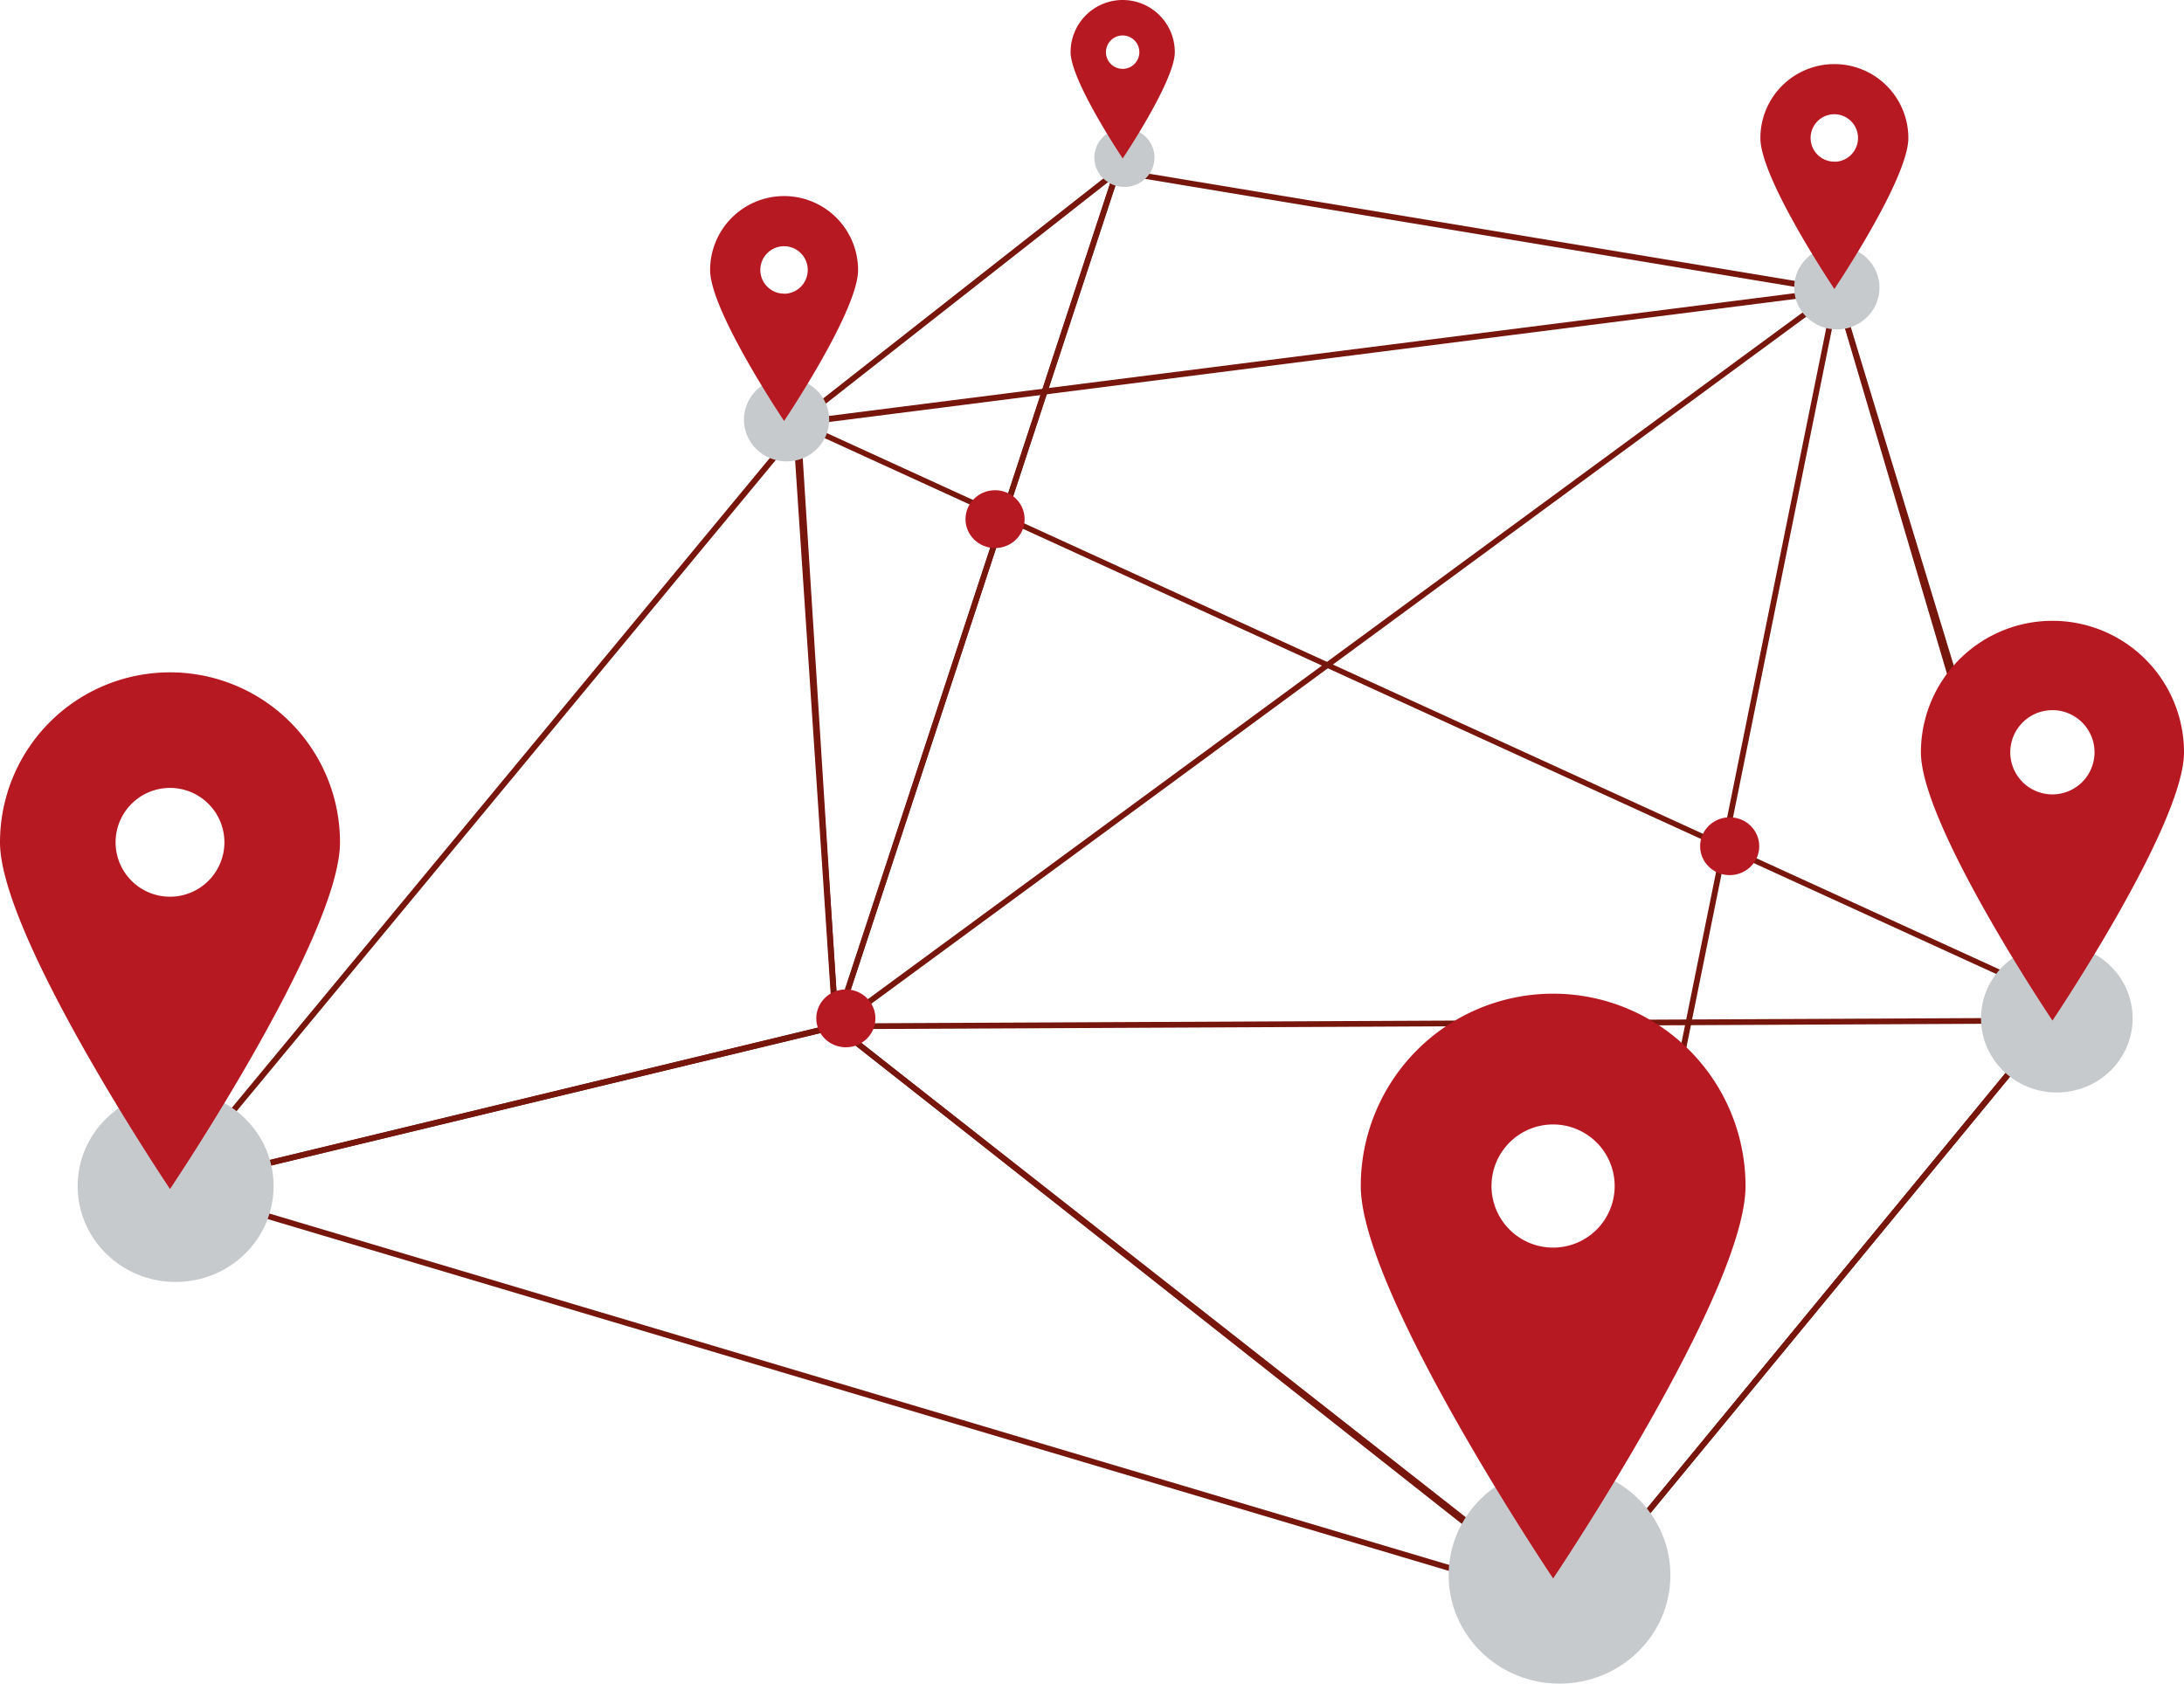 <svg xmlns="http://www.w3.org/2000/svg" viewBox="0 0 380.54 293.41">
  <defs>
    <style>
      .cls-1 {
        fill: #77160d;
      }

      .cls-2 {
        fill: none;
      }

      .cls-3 {
        fill: #c7cacc;
      }

      .cls-4 {
        fill: #b71923;
      }
    </style>
  </defs>
  <g id="Ebene_2" data-name="Ebene 2">
    <g id="Ebene_16" data-name="Ebene 16">
      <g>
        <path class="cls-1" d="M145.29,181.46,138.1,73.63l.21-.17,57.3-45L195.09,30ZM139.13,74.09,146,176.26l47.68-145Z"/>
        <path class="cls-1" d="M358.22,174.5l-1-.46L137.23,73.4,320.39,50.12l.12.41ZM140.84,74l215.78,98.71L319.68,51.22Z"/>
        <polygon class="cls-2" points="194.62 29.86 273.62 279.86 319.62 50.86 194.62 29.86"/>
        <path class="cls-1" d="M272.73,281.72,319.94,48.6,358.17,178l-.17.21Zm47.4-229L274.51,278l82.55-100.25Z"/>
        <path class="cls-1" d="M144.65,180.19l49.63-150.9,127,21.08ZM195,30.42,146.58,177.53,318.78,51Z"/>
        <path class="cls-1" d="M273.69,280.55l-.38-.3L144.19,178.36l214.49-1-.68.83ZM147.05,179.35l126.49,99.81,83-100.8Z"/>
        <path class="cls-1" d="M276.41,280.9,27.7,206.81l118-28.5Zm-244.87-74,240.12,71.53-126.16-99Z"/>
        <path class="cls-1" d="M28.27,207.7,139.46,73.38l6.68,105.87ZM138.62,76,31,206l114.13-27.55Z"/>
        <g id="Ort_-_Pin" data-name="Ort - Pin">
          <ellipse class="cls-3" cx="137.05" cy="73.14" rx="7.43" ry="7.27"/>
          <path class="cls-4" d="M136.62,34.17a12.89,12.89,0,0,0-12.89,12.89c0,7.12,12.89,26.3,12.89,26.3s12.89-19.18,12.89-26.3A12.89,12.89,0,0,0,136.62,34.17Zm0,17a4.13,4.13,0,1,1,4.12-4.13A4.13,4.13,0,0,1,136.62,51.19Z"/>
        </g>
        <g id="Ort_-_Pin-2" data-name="Ort - Pin">
          <ellipse class="cls-3" cx="320.05" cy="50.14" rx="7.43" ry="7.27"/>
          <path class="cls-4" d="M319.62,11.17a12.89,12.89,0,0,0-12.89,12.89c0,7.12,12.89,26.3,12.89,26.3s12.89-19.18,12.89-26.3A12.89,12.89,0,0,0,319.62,11.17Zm0,17a4.13,4.13,0,1,1,4.12-4.13A4.13,4.13,0,0,1,319.62,28.19Z"/>
        </g>
        <g id="Ort_-_Pin-3" data-name="Ort - Pin">
          <ellipse class="cls-3" cx="195.92" cy="27.46" rx="5.24" ry="5.12"/>
          <path class="cls-4" d="M195.62,0a9.08,9.08,0,0,0-9.08,9.08c0,5,9.08,18.53,9.08,18.53S204.7,14.1,204.7,9.08A9.09,9.09,0,0,0,195.62,0Zm0,12a2.91,2.91,0,1,1,2.9-2.91A2.91,2.91,0,0,1,195.62,12Z"/>
        </g>
        <g id="Ort_-_Pin-4" data-name="Ort - Pin">
          <ellipse class="cls-3" cx="271.73" cy="274.51" rx="19.32" ry="18.9"/>
          <path class="cls-4" d="M270.62,173.17a33.52,33.52,0,0,0-33.52,33.52c0,18.52,33.52,68.39,33.52,68.39s33.52-49.87,33.52-68.39A33.52,33.52,0,0,0,270.62,173.17Zm0,44.25a10.73,10.73,0,1,1,10.72-10.73A10.72,10.72,0,0,1,270.62,217.42Z"/>
        </g>
        <g id="Ort_-_Pin-5" data-name="Ort - Pin">
          <ellipse class="cls-3" cx="358.38" cy="177.47" rx="13.21" ry="12.92"/>
          <path class="cls-4" d="M357.62,108.19a22.92,22.92,0,0,0-22.92,22.92c0,12.65,22.92,46.75,22.92,46.75s22.92-34.1,22.92-46.75A22.92,22.92,0,0,0,357.62,108.19Zm0,30.25a7.34,7.34,0,1,1,7.33-7.33A7.34,7.34,0,0,1,357.62,138.44Z"/>
        </g>
        <g id="Ort_-_Pin-6" data-name="Ort - Pin">
          <ellipse class="cls-4" cx="147.38" cy="177.47" rx="5.15" ry="5.04"/>
        </g>
        <g id="Ort_-_Pin-7" data-name="Ort - Pin">
          <ellipse class="cls-4" cx="173.38" cy="90.47" rx="5.15" ry="5.04"/>
        </g>
        <g id="Ort_-_Pin-8" data-name="Ort - Pin">
          <ellipse class="cls-4" cx="301.38" cy="147.47" rx="5.15" ry="5.04"/>
        </g>
        <g id="Ort_-_Pin-9" data-name="Ort - Pin">
          <ellipse class="cls-3" cx="30.6" cy="206.71" rx="17.07" ry="16.7"/>
          <path class="cls-4" d="M29.62,117.17A29.62,29.62,0,0,0,0,146.79c0,16.36,29.62,60.42,29.62,60.42s29.62-44.06,29.62-60.42A29.62,29.62,0,0,0,29.62,117.17Zm0,39.1a9.48,9.48,0,1,1,9.48-9.48A9.48,9.48,0,0,1,29.62,156.27Z"/>
        </g>
      </g>
    </g>
  </g>
</svg>
